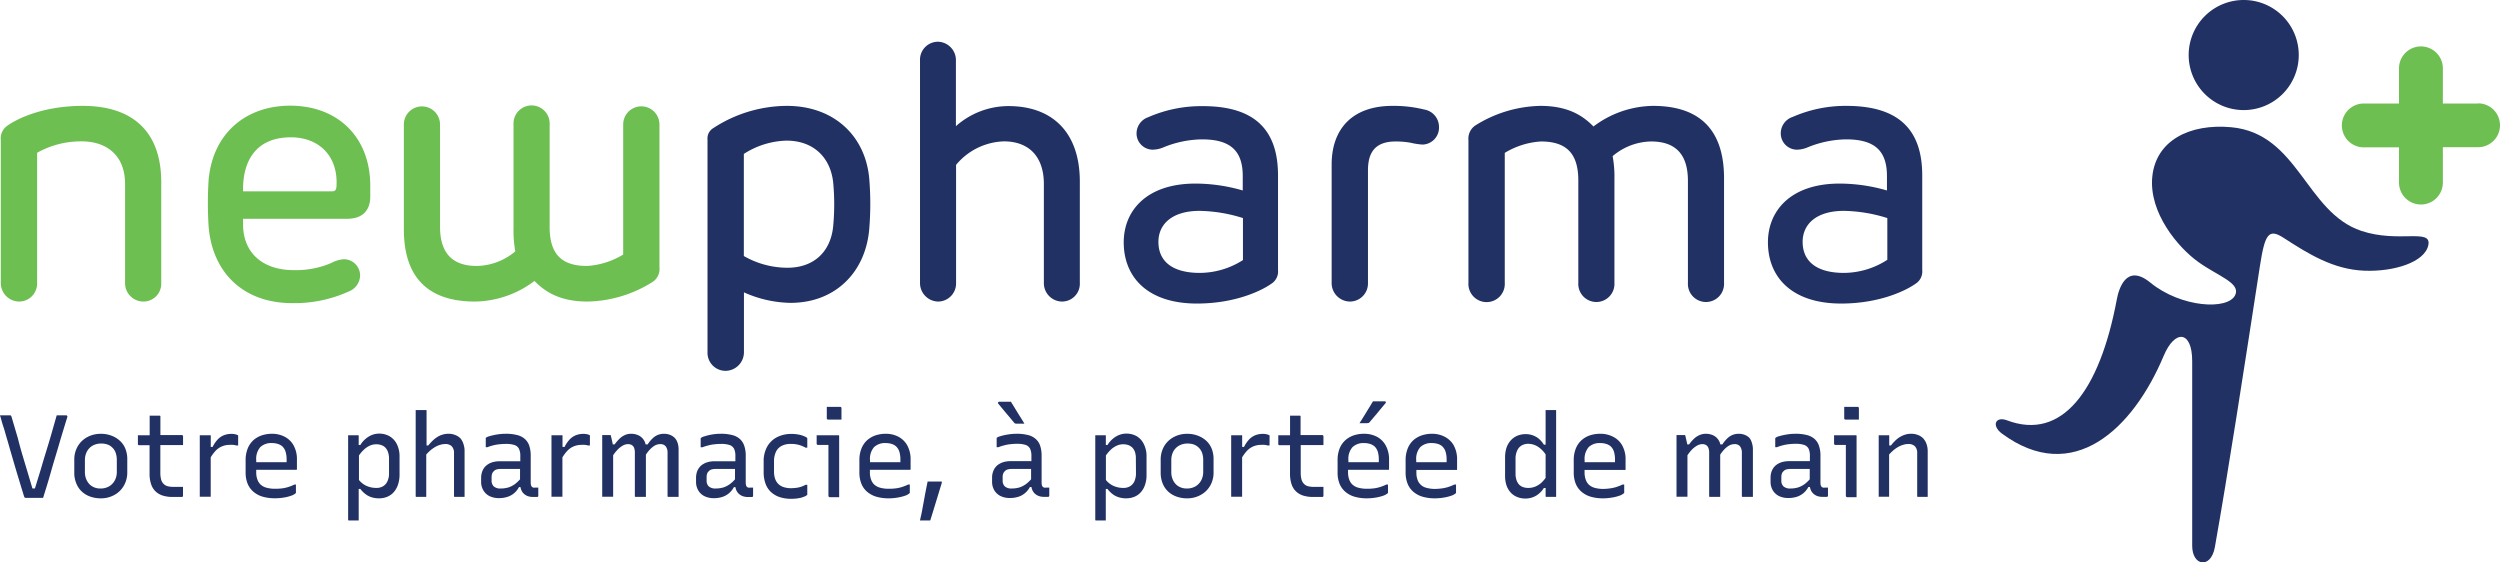 <?xml version="1.0" encoding="UTF-8"?> <svg xmlns="http://www.w3.org/2000/svg" viewBox="0 0 475.54 106.98"><defs><style>.cls-1{fill:#6dbf51;}.cls-2,.cls-3{fill:#213163;}.cls-3{fill-rule:evenodd;}</style></defs><g id="Layer_2" data-name="Layer 2"><g id="Layer_1-2" data-name="Layer 1"><path class="cls-1" d="M30.67,34.64V53.82a3.39,3.39,0,0,1-3.44,3.54,3.49,3.49,0,0,1-3.44-3.54V35c0-5.63-3.71-8.11-8.24-8.11a17,17,0,0,0-8.49,2.17V53.82a3.43,3.43,0,0,1-3.44,3.54A3.53,3.53,0,0,1,.15,53.82V26.64a2.94,2.94,0,0,1,1.34-2.79c2.06-1.44,7-3.71,14.23-3.71C25.62,20.14,30.67,25.4,30.67,34.64Z"></path><path class="cls-1" d="M70.43,35.33v2.06c0,2.51-1.34,4.23-4.44,4.23H46.23v1c0,5.71,4,8.76,9.59,8.76A17,17,0,0,0,63.07,50a5.73,5.73,0,0,1,2.37-.69,3.1,3.1,0,0,1,3.06,3.09,3.36,3.36,0,0,1-2.2,3.06,24.92,24.92,0,0,1-10.69,2.2c-9.55,0-15.32-6.05-15.94-14.77a70.33,70.33,0,0,1,0-8.49c.69-8.83,6.91-14.3,15.57-14.3C64.45,20.14,70.43,26.26,70.43,35.33ZM46.23,36.4H63.11c.61,0,.85-.24.89-.93.38-5.64-3.2-9.35-8.69-9.35C49.12,26.12,46.13,30.07,46.23,36.4Z"></path><path class="cls-2" d="M165.34,33.92a58.06,58.06,0,0,1,0,9.69c-.69,8.08-6.36,14-15,14a22.53,22.53,0,0,1-8.83-2V67a3.54,3.54,0,0,1-3.44,3.54A3.43,3.43,0,0,1,134.58,67V26.53a2.28,2.28,0,0,1,1.1-2.16,25.74,25.74,0,0,1,14-4.23C158.53,20.14,164.58,25.74,165.34,33.92Zm-23.85-4.64V48.7a16.71,16.71,0,0,0,8.28,2.23c5.15,0,8.32-3.16,8.73-8.07a44.26,44.26,0,0,0,0-8c-.45-4.81-3.68-8.11-8.9-8.11A15.66,15.66,0,0,0,141.49,29.28Z"></path><path class="cls-2" d="M181.83,11.52V24a15.06,15.06,0,0,1,10-3.82c8.28,0,13.57,4.92,13.57,14.37V53.78A3.39,3.39,0,0,1,202,57.36a3.5,3.5,0,0,1-3.44-3.58V35c0-5.12-2.75-8.11-7.63-8.11a12.31,12.31,0,0,0-9.07,4.47V53.82a3.44,3.44,0,0,1-3.4,3.54A3.52,3.52,0,0,1,175,53.82V11.52a3.42,3.42,0,0,1,3.43-3.58A3.5,3.5,0,0,1,181.83,11.52Z"></path><path class="cls-2" d="M243.1,33.37v18A2.77,2.77,0,0,1,241.79,54c-1.85,1.3-6.83,3.74-14.12,3.74-9.35,0-13.92-5-13.92-11.65,0-6,4.33-11.17,13.64-11.17a32.4,32.4,0,0,1,9,1.31V33.51c0-4.78-2.27-7-7.76-7a19.93,19.93,0,0,0-7.5,1.59,5.42,5.42,0,0,1-1.85.37,3.09,3.09,0,0,1-3.09-3.05,3.28,3.28,0,0,1,2.23-3.13,25.11,25.11,0,0,1,10.21-2.1C238.05,20.14,243.1,24.13,243.1,33.37ZM220.35,46c0,3.78,2.75,5.91,7.87,5.91a15.34,15.34,0,0,0,8.21-2.44V41.48a28.87,28.87,0,0,0-8.24-1.37C222.82,40.11,220.35,42.75,220.35,46Z"></path><path class="cls-2" d="M270.9,20.83a3.36,3.36,0,0,1,2.82,3.3,3.22,3.22,0,0,1-3.13,3.37,13.3,13.3,0,0,1-2.27-.35,16,16,0,0,0-2.82-.24c-3.5,0-5.29,1.62-5.29,5.47V53.85a3.44,3.44,0,0,1-3.44,3.51,3.51,3.51,0,0,1-3.47-3.51V31.31c0-6.91,4.06-11.17,11.55-11.17A24.11,24.11,0,0,1,270.9,20.83Z"></path><path class="cls-2" d="M327.94,33.89V53.82a3.44,3.44,0,1,1-6.87,0V34.4c0-4.88-2.2-7.49-7-7.49a11.56,11.56,0,0,0-7.32,2.79,21.62,21.62,0,0,1,.34,4.39V53.82a3.44,3.44,0,1,1-6.87,0V34.33c0-5.12-2.24-7.42-7.12-7.42a15,15,0,0,0-6.87,2.17V53.82a3.46,3.46,0,1,1-6.91,0V26.64a3,3,0,0,1,1.34-2.79A24.08,24.08,0,0,1,293,20.14c4.78,0,7.77,1.51,10.1,3.92a19.18,19.18,0,0,1,11.31-3.92C323.92,20.14,327.94,25.33,327.94,33.89Z"></path><path class="cls-1" d="M76.82,43.61V23.68a3.44,3.44,0,1,1,6.88,0V43.1c0,4.88,2.19,7.49,7,7.49a11.66,11.66,0,0,0,7.32-2.78,21.79,21.79,0,0,1-.34-4.4V23.68a3.44,3.44,0,1,1,6.87,0V43.17c0,5.12,2.23,7.42,7.11,7.42a15,15,0,0,0,6.88-2.17V23.68a3.45,3.45,0,1,1,6.9,0V50.86a2.94,2.94,0,0,1-1.34,2.79,24,24,0,0,1-12.33,3.71c-4.78,0-7.77-1.51-10.11-3.92a19.12,19.12,0,0,1-11.3,3.92C80.84,57.36,76.82,52.17,76.82,43.61Z"></path><path class="cls-2" d="M365.64,33.37v18A2.77,2.77,0,0,1,364.33,54c-1.85,1.3-6.84,3.74-14.12,3.74-9.35,0-13.92-5-13.92-11.65,0-6,4.33-11.17,13.64-11.17a32.46,32.46,0,0,1,9,1.31V33.51c0-4.78-2.27-7-7.76-7a19.93,19.93,0,0,0-7.5,1.59,5.42,5.42,0,0,1-1.85.37,3.09,3.09,0,0,1-3.09-3.05A3.28,3.28,0,0,1,341,22.24a25.07,25.07,0,0,1,10.21-2.1C360.59,20.14,365.64,24.13,365.64,33.37ZM342.89,46c0,3.78,2.75,5.91,7.87,5.91A15.34,15.34,0,0,0,359,49.42V41.48a28.88,28.88,0,0,0-8.25-1.37C345.36,40.11,342.89,42.75,342.89,46Z"></path><path class="cls-2" d="M12.67,79H10.79c-.36,1.24-.69,2.41-1,3.5s-.63,2.13-.93,3.11S8.26,87.55,8,88.46s-.54,1.79-.8,2.64c-.19.61-.37,1.22-.56,1.82H6.17q-.37-1.24-.75-2.52l-1-3.34c-.34-1.14-.69-2.35-1-3.62L2.22,79.37a1.86,1.86,0,0,0-.08-.23.15.15,0,0,0-.08-.08A.2.2,0,0,0,2,79H0c.12.4.23.8.34,1.19s.23.78.36,1.16.24.77.34,1.15c.25.85.5,1.69.74,2.54s.49,1.69.73,2.52S3,89.22,3.23,90s.47,1.53.68,2.24.42,1.36.61,2a1.81,1.81,0,0,0,.15.38.38.38,0,0,0,.27.08H8.2c.2-.66.44-1.41.7-2.26s.52-1.72.78-2.65.54-1.88.83-2.84.57-1.9.84-2.83.54-1.81.79-2.63.47-1.54.67-2.16a.42.42,0,0,0,0-.16l-.06-.07A.12.12,0,0,0,12.67,79Z"></path><path class="cls-2" d="M22.85,83.89a4.79,4.79,0,0,0-1.6-1,5.51,5.51,0,0,0-2.06-.37,5.35,5.35,0,0,0-2.6.63,4.63,4.63,0,0,0-1.8,1.74,5,5,0,0,0-.66,2.6v2.45a5.13,5.13,0,0,0,.36,1.95,4.26,4.26,0,0,0,1,1.54,4.5,4.5,0,0,0,1.6,1,5.73,5.73,0,0,0,2.07.36,5.21,5.21,0,0,0,2.59-.64,4.59,4.59,0,0,0,1.8-1.75,5,5,0,0,0,.66-2.58V87.36a5.2,5.2,0,0,0-.36-2A4.1,4.1,0,0,0,22.85,83.89Zm-.63,5.87a3.33,3.33,0,0,1-.37,1.59,2.83,2.83,0,0,1-1.06,1.14,3.18,3.18,0,0,1-1.72.43,2.92,2.92,0,0,1-1.16-.22,2.63,2.63,0,0,1-.9-.6,3.28,3.28,0,0,1-.63-1,3.65,3.65,0,0,1-.23-1.32V87.54a3.45,3.45,0,0,1,.37-1.62,2.8,2.8,0,0,1,1.06-1.13,3.27,3.27,0,0,1,1.72-.42,3.41,3.41,0,0,1,1.19.2,2.41,2.41,0,0,1,.89.58,2.45,2.45,0,0,1,.63,1,4.07,4.07,0,0,1,.21,1.37Z"></path><path class="cls-2" d="M34.58,82.76H30.51V79.28a.16.16,0,0,0,0-.12.2.2,0,0,0-.09-.09.21.21,0,0,0-.12,0H28.47v3.73H26.23v1.66a.29.29,0,0,0,0,.09l.06.07a.24.24,0,0,0,.08.06l.08,0h2v5.41a6.09,6.09,0,0,0,.29,2,3.32,3.32,0,0,0,.86,1.39,3.52,3.52,0,0,0,1.4.8,6.39,6.39,0,0,0,1.9.25h1.66a.25.25,0,0,0,.19-.06.28.28,0,0,0,.06-.18V92.61H33a4.4,4.4,0,0,1-1.1-.12,1.62,1.62,0,0,1-.74-.41,1.82,1.82,0,0,1-.51-.86,5,5,0,0,1-.15-1.33V84.66h4.32V83a.29.29,0,0,0-.07-.18A.24.24,0,0,0,34.58,82.76Z"></path><path class="cls-2" d="M45.13,82.73a2.55,2.55,0,0,0-.46-.14,3.2,3.2,0,0,0-.67-.06,3.86,3.86,0,0,0-1.39.25,3.33,3.33,0,0,0-1.17.78,5.92,5.92,0,0,0-1,1.46h-.35V83a.22.22,0,0,0,0-.13.3.3,0,0,0-.08-.08.21.21,0,0,0-.13,0H38V94.3a.37.37,0,0,0,0,.11.3.3,0,0,0,0,.08l.08,0h2V87a7.79,7.79,0,0,1,.88-1.2,3.68,3.68,0,0,1,1.3-.91,3.86,3.86,0,0,1,1.45-.27,6.38,6.38,0,0,1,.66,0,4.55,4.55,0,0,1,.6.12h.33V83.07a.58.58,0,0,0,0-.21A.23.23,0,0,0,45.13,82.73Z"></path><path class="cls-2" d="M54.12,83.06a5.16,5.16,0,0,0-2.39-.55,6.18,6.18,0,0,0-1.95.31,4.64,4.64,0,0,0-1.6.93,4.37,4.37,0,0,0-1.07,1.58,5.85,5.85,0,0,0-.39,2.23v2.31A5.68,5.68,0,0,0,47.1,92a4,4,0,0,0,1.1,1.53,4.67,4.67,0,0,0,1.75.94,8.13,8.13,0,0,0,2.29.31A10,10,0,0,0,54,94.64a7.9,7.9,0,0,0,1.42-.36,2.41,2.41,0,0,0,.81-.45.24.24,0,0,0,.06-.09.13.13,0,0,0,0-.08V92.17H56a7.43,7.43,0,0,1-1.08.44,6.78,6.78,0,0,1-1.14.27,10.13,10.13,0,0,1-1.45.09,6,6,0,0,1-1.68-.21,2.64,2.64,0,0,1-1.16-.66,2.59,2.59,0,0,1-.55-.95,3.7,3.7,0,0,1-.2-1.28v-.51h7.53a.17.17,0,0,0,.13,0,.3.3,0,0,0,.08-.08.28.28,0,0,0,0-.13V87.5a5.41,5.41,0,0,0-.65-2.81A4.13,4.13,0,0,0,54.12,83.06Zm.4,4.64v.22H48.74v-.38a3.42,3.42,0,0,1,.77-2.49,3,3,0,0,1,2.22-.77,3.71,3.71,0,0,1,1.15.17,2.34,2.34,0,0,1,.87.5,2.41,2.41,0,0,1,.58,1,5.11,5.11,0,0,1,.19,1.5Z"></path><path class="cls-2" d="M74.13,83a3.92,3.92,0,0,0-2-.52,3.69,3.69,0,0,0-1.41.27,4.23,4.23,0,0,0-1.18.73,4.67,4.67,0,0,0-1,1.17h-.31V83a.22.22,0,0,0,0-.13l-.07-.08a.26.26,0,0,0-.14,0H66.22v16a.27.27,0,0,0,0,.12.2.2,0,0,0,.09.09.27.27,0,0,0,.12,0h1.8V93h.31a5,5,0,0,0,1,1,3.74,3.74,0,0,0,1.16.59,4.43,4.43,0,0,0,1.38.2,4,4,0,0,0,1.59-.3,3.32,3.32,0,0,0,1.23-.88,4.05,4.05,0,0,0,.8-1.41A5.91,5.91,0,0,0,76,90.31V86.85a5.19,5.19,0,0,0-.49-2.32A3.65,3.65,0,0,0,74.13,83ZM74,90a3.55,3.55,0,0,1-.3,1.54,2.16,2.16,0,0,1-.83.95,2.4,2.4,0,0,1-1.29.32,4.48,4.48,0,0,1-2-.45,3.93,3.93,0,0,1-1.3-1.06V86.64a6.1,6.1,0,0,1,.83-1,4.25,4.25,0,0,1,1.19-.85,3,3,0,0,1,1.25-.28,2.78,2.78,0,0,1,1,.16,1.93,1.93,0,0,1,.74.46,2.25,2.25,0,0,1,.51.85A3.8,3.8,0,0,1,74,87.16Z"></path><path class="cls-2" d="M87.63,83.44a2.65,2.65,0,0,0-1-.68,3.3,3.3,0,0,0-1.34-.25,3.66,3.66,0,0,0-1.1.16,3.81,3.81,0,0,0-1,.45,5.51,5.51,0,0,0-.9.71,10.34,10.34,0,0,0-.82.9h-.33V78.17a.23.23,0,0,0,0-.13L81,78a.25.25,0,0,0-.13,0h-1.8V94.3a.23.23,0,0,0,0,.13l.09.08a.27.27,0,0,0,.12,0h1.8V86.45c.23-.25.45-.48.67-.68a6.58,6.58,0,0,1,1-.73,4,4,0,0,1,1-.43,3.19,3.19,0,0,1,.95-.15,1.7,1.7,0,0,1,1.23.43,1.83,1.83,0,0,1,.43,1.34V94.3a.23.23,0,0,0,0,.13.24.24,0,0,0,.09.08.27.27,0,0,0,.12,0h1.8v-8.7a4.05,4.05,0,0,0-.21-1.34A3.15,3.15,0,0,0,87.63,83.44Z"></path><path class="cls-2" d="M101.92,92.75h-.1a1.35,1.35,0,0,1-.38,0,.61.61,0,0,1-.26-.15.71.71,0,0,1-.17-.31,1.77,1.77,0,0,1-.06-.49v-5a6.12,6.12,0,0,0-.27-2,3,3,0,0,0-.86-1.31,3.4,3.4,0,0,0-1.47-.74,8.36,8.36,0,0,0-2.14-.24,9.88,9.88,0,0,0-1.74.15,10,10,0,0,0-1.39.32,1.78,1.78,0,0,0-.68.31.43.43,0,0,0,0,.07.18.18,0,0,0,0,.11v1.59h.33a8.34,8.34,0,0,1,1.14-.36A7.41,7.41,0,0,1,95,84.51a10,10,0,0,1,1.24-.07,5,5,0,0,1,1.62.21,1.45,1.45,0,0,1,.85.71,3.05,3.05,0,0,1,.26,1.38v1H95a4.63,4.63,0,0,0-1.44.22,3.3,3.3,0,0,0-1.09.62,2.59,2.59,0,0,0-.7,1,3.45,3.45,0,0,0-.25,1.32v.71a3.07,3.07,0,0,0,.43,1.67,2.86,2.86,0,0,0,1.17,1.09,4,4,0,0,0,1.79.38,5.2,5.2,0,0,0,1.62-.24,3.81,3.81,0,0,0,1.28-.71,4,4,0,0,0,.91-1.15H99a2.44,2.44,0,0,0,.14.5,2,2,0,0,0,.5.76,2.29,2.29,0,0,0,.78.47,3,3,0,0,0,.95.15h.78a.35.35,0,0,0,.18-.05.25.25,0,0,0,.06-.19V92.75h-.45Zm-3-2.27v.69a6.76,6.76,0,0,1-.93.88,4.37,4.37,0,0,1-1.32.68,5.15,5.15,0,0,1-1.43.19,1.89,1.89,0,0,1-1.3-.38,1.48,1.48,0,0,1-.43-1.14v-.67a2.08,2.08,0,0,1,.1-.63,1.11,1.11,0,0,1,.3-.45,1.21,1.21,0,0,1,.54-.35,3,3,0,0,1,.79-.1h3.68Z"></path><path class="cls-2" d="M112.08,82.73a2.55,2.55,0,0,0-.46-.14,3.2,3.2,0,0,0-.67-.06,3.86,3.86,0,0,0-1.39.25,3.33,3.33,0,0,0-1.17.78,5.66,5.66,0,0,0-1,1.46H107V83a.23.23,0,0,0,0-.13.3.3,0,0,0-.08-.08.23.23,0,0,0-.13,0H104.9V94.3a.37.37,0,0,0,0,.11l0,.08a.2.2,0,0,0,.08,0h2V87a7.79,7.79,0,0,1,.89-1.2,3.59,3.59,0,0,1,1.3-.91,3.86,3.86,0,0,1,1.45-.27,6.38,6.38,0,0,1,.66,0,4.9,4.9,0,0,1,.6.12h.33V83.07a.58.58,0,0,0,0-.21A.23.23,0,0,0,112.08,82.73Z"></path><path class="cls-2" d="M128.32,83.27a2.73,2.73,0,0,0-.91-.57,3.29,3.29,0,0,0-1.09-.19,3.37,3.37,0,0,0-1.2.22,3.32,3.32,0,0,0-1,.67,6.15,6.15,0,0,0-.92,1.13h-.41c0-.11-.05-.23-.08-.33a2.47,2.47,0,0,0-.59-.92,2.51,2.51,0,0,0-.91-.57,3.38,3.38,0,0,0-1.17-.2,2.86,2.86,0,0,0-1.19.25,3.54,3.54,0,0,0-1,.69,7.1,7.1,0,0,0-.93,1.08h-.35c-.06-.24-.1-.46-.14-.64s-.15-.68-.27-1.13h-1.61V94.3a.37.37,0,0,0,0,.11.3.3,0,0,0,0,.08.2.2,0,0,0,.08,0h2V86.6a7,7,0,0,1,.74-.95,4.32,4.32,0,0,1,1.06-.87,2.09,2.09,0,0,1,1-.3,1.39,1.39,0,0,1,.75.18,1.1,1.1,0,0,1,.44.53,2.52,2.52,0,0,1,.14.89V94.3a.23.23,0,0,0,0,.13.24.24,0,0,0,.09.08.27.27,0,0,0,.12,0h1.89V86.49a5.89,5.89,0,0,1,.64-.85,4.43,4.43,0,0,1,1-.86,2.14,2.14,0,0,1,1.06-.3,1.29,1.29,0,0,1,1.08.43,2,2,0,0,1,.34,1.26V94.3a.23.23,0,0,0,0,.13l.09.08a.27.27,0,0,0,.12,0h1.89v-9a3.9,3.9,0,0,0-.22-1.35A2.38,2.38,0,0,0,128.32,83.27Z"></path><path class="cls-2" d="M142.81,92.75h-.1a1.32,1.32,0,0,1-.37,0,.65.65,0,0,1-.27-.15.7.7,0,0,1-.16-.31,1.77,1.77,0,0,1-.06-.49v-5a5.83,5.83,0,0,0-.28-2,3,3,0,0,0-.85-1.31,3.46,3.46,0,0,0-1.47-.74,8.36,8.36,0,0,0-2.14-.24,9.72,9.72,0,0,0-1.74.15A10.18,10.18,0,0,0,134,83a1.71,1.71,0,0,0-.67.31l-.05.07a.31.31,0,0,0,0,.11v1.59h.33a8.93,8.93,0,0,1,1.15-.36,7.21,7.21,0,0,1,1.16-.21,10,10,0,0,1,1.24-.07,5,5,0,0,1,1.62.21,1.48,1.48,0,0,1,.85.71,3.07,3.07,0,0,1,.25,1.38v1h-4a4.63,4.63,0,0,0-1.44.22,3.35,3.35,0,0,0-1.1.62,2.83,2.83,0,0,0-.7,1,3.45,3.45,0,0,0-.24,1.32v.71a3.16,3.16,0,0,0,.42,1.67A2.83,2.83,0,0,0,134,94.38a4,4,0,0,0,1.79.38,5.2,5.2,0,0,0,1.62-.24,3.76,3.76,0,0,0,1.27-.71,4.06,4.06,0,0,0,.92-1.15h.29a2.44,2.44,0,0,0,.13.5,2.12,2.12,0,0,0,.51.76,2.2,2.2,0,0,0,.78.47,2.91,2.91,0,0,0,.95.15H143a.3.3,0,0,0,.18-.05.22.22,0,0,0,.07-.19V92.75h-.46Zm-3-2.27v.69a5.79,5.79,0,0,1-.93.88,4.26,4.26,0,0,1-1.32.68,5.07,5.07,0,0,1-1.42.19,1.89,1.89,0,0,1-1.3-.38,1.45,1.45,0,0,1-.43-1.14v-.67a1.81,1.81,0,0,1,.1-.63.94.94,0,0,1,.3-.45,1.15,1.15,0,0,1,.54-.35,2.92,2.92,0,0,1,.79-.1h3.67Z"></path><path class="cls-2" d="M153.52,83.29A1.69,1.69,0,0,0,153,83a4.05,4.05,0,0,0-1-.32,7.05,7.05,0,0,0-1.47-.14,5.91,5.91,0,0,0-2.71.61,4.56,4.56,0,0,0-1.88,1.79,5.62,5.62,0,0,0-.68,2.85v2a6.2,6.2,0,0,0,.34,2.16,4,4,0,0,0,1,1.59,4.5,4.5,0,0,0,1.66,1,6.9,6.9,0,0,0,2.22.34,8.24,8.24,0,0,0,1.53-.13,4.28,4.28,0,0,0,1-.3,1.75,1.75,0,0,0,.55-.33.2.2,0,0,0,0-.09.25.25,0,0,0,0-.08V92.22h-.33a5.84,5.84,0,0,1-.76.34,4.85,4.85,0,0,1-.91.22,7.63,7.63,0,0,1-1.14.08,4.26,4.26,0,0,1-1.35-.2,2.59,2.59,0,0,1-1-.58,2.63,2.63,0,0,1-.63-1,4.25,4.25,0,0,1-.21-1.4V87.83a4.32,4.32,0,0,1,.37-1.9,2.46,2.46,0,0,1,1.09-1.12,3.66,3.66,0,0,1,1.73-.37,5.61,5.61,0,0,1,1.63.21,6.16,6.16,0,0,1,1.18.5h.33V83.53a.45.45,0,0,0,0-.13A.23.23,0,0,0,153.52,83.29Z"></path><path class="cls-2" d="M159.54,82.79a.27.27,0,0,0-.12,0h-4.08v1.59a.23.23,0,0,0,.07.18.24.24,0,0,0,.17.07h2v9.7a.23.23,0,0,0,.08.16.21.21,0,0,0,.17.08h1.79V83a.24.24,0,0,0,0-.12A.26.26,0,0,0,159.54,82.79Z"></path><path class="cls-2" d="M159.82,77.39h-2.55v2.18a.24.24,0,0,0,.06.17.24.24,0,0,0,.18.07h2.55V77.64a.23.23,0,0,0-.07-.18A.24.24,0,0,0,159.82,77.39Z"></path><path class="cls-2" d="M170.87,83.06a5.16,5.16,0,0,0-2.39-.55,6.13,6.13,0,0,0-1.95.31,4.64,4.64,0,0,0-1.6.93,4.25,4.25,0,0,0-1.07,1.58,5.85,5.85,0,0,0-.39,2.23v2.31a5.68,5.68,0,0,0,.38,2.14,3.93,3.93,0,0,0,1.09,1.53,4.75,4.75,0,0,0,1.75.94,8.25,8.25,0,0,0,2.3.31,10,10,0,0,0,1.78-.15,8.12,8.12,0,0,0,1.42-.36,2.41,2.41,0,0,0,.81-.45.24.24,0,0,0,.06-.09.12.12,0,0,0,0-.08V92.17h-.33a7.92,7.92,0,0,1-1.08.44,6.78,6.78,0,0,1-1.14.27,10.13,10.13,0,0,1-1.45.09,6,6,0,0,1-1.68-.21,2.64,2.64,0,0,1-1.16-.66,2.46,2.46,0,0,1-.55-.95,3.7,3.7,0,0,1-.2-1.28v-.51H173a.17.17,0,0,0,.13,0,.3.3,0,0,0,.08-.08.28.28,0,0,0,0-.13V87.5a5.51,5.51,0,0,0-.65-2.81A4.19,4.19,0,0,0,170.87,83.06Zm.4,4.64v.22h-5.78v-.38a3.38,3.38,0,0,1,.77-2.49,3,3,0,0,1,2.22-.77,3.71,3.71,0,0,1,1.15.17,2.22,2.22,0,0,1,.86.5,2.43,2.43,0,0,1,.59,1,5.11,5.11,0,0,1,.19,1.5Z"></path><path class="cls-2" d="M179,91.6h-2.55c-.13.63-.26,1.26-.38,1.88s-.23,1.23-.34,1.84-.23,1.22-.34,1.84S175.11,98.4,175,99h1.77a.33.33,0,0,0,.15,0,.23.23,0,0,0,.07-.13l.55-1.77c.18-.6.37-1.21.55-1.8s.37-1.19.54-1.77.35-1.13.51-1.66a.27.27,0,0,0,0-.15.11.11,0,0,0,0-.1A.23.23,0,0,0,179,91.6Z"></path><path class="cls-2" d="M199.13,92.75H199a1.35,1.35,0,0,1-.38,0,.72.72,0,0,1-.27-.15.7.7,0,0,1-.16-.31,1.77,1.77,0,0,1-.06-.49v-5a6.12,6.12,0,0,0-.27-2,3,3,0,0,0-.86-1.31,3.4,3.4,0,0,0-1.47-.74,8.36,8.36,0,0,0-2.14-.24,9.88,9.88,0,0,0-1.74.15,9.68,9.68,0,0,0-1.39.32,1.78,1.78,0,0,0-.68.31.43.43,0,0,0,0,.07.18.18,0,0,0,0,.11v1.59h.34a8.34,8.34,0,0,1,1.14-.36,7.21,7.21,0,0,1,1.16-.21,10,10,0,0,1,1.24-.07,5,5,0,0,1,1.62.21,1.45,1.45,0,0,1,.85.71,3.05,3.05,0,0,1,.26,1.38v1h-4a4.63,4.63,0,0,0-1.44.22,3.46,3.46,0,0,0-1.1.62,2.68,2.68,0,0,0-.69,1,3.27,3.27,0,0,0-.25,1.32v.71a3.16,3.16,0,0,0,.42,1.67,2.89,2.89,0,0,0,1.18,1.09,4,4,0,0,0,1.79.38,5.2,5.2,0,0,0,1.62-.24,3.67,3.67,0,0,0,1.27-.71,3.89,3.89,0,0,0,.92-1.15h.29a2.44,2.44,0,0,0,.13.5,2.12,2.12,0,0,0,.51.76,2.29,2.29,0,0,0,.78.47,2.91,2.91,0,0,0,.95.15h.78a.29.29,0,0,0,.17-.05.22.22,0,0,0,.07-.19V92.75h-.45Zm-3-2.27v.69a6.76,6.76,0,0,1-.93.88,4.37,4.37,0,0,1-1.32.68,5.15,5.15,0,0,1-1.43.19,1.89,1.89,0,0,1-1.3-.38,1.48,1.48,0,0,1-.43-1.14v-.67a1.81,1.81,0,0,1,.1-.63,1.11,1.11,0,0,1,.3-.45,1.21,1.21,0,0,1,.54-.35,3,3,0,0,1,.79-.1h3.68Z"></path><path class="cls-2" d="M190.9,78c.29.36.6.73.92,1.1l1.09,1.31a.38.38,0,0,0,.15.12.41.41,0,0,0,.23.06h1.57c-.26-.45-.54-.9-.84-1.37s-.58-.93-.86-1.39-.57-.94-.87-1.41h-2.24a.2.2,0,0,0-.2.14.26.26,0,0,0,.05.24C190.27,77.25,190.6,77.65,190.9,78Z"></path><path class="cls-2" d="M216.26,83a3.88,3.88,0,0,0-2-.52,3.62,3.62,0,0,0-1.41.27,4.28,4.28,0,0,0-1.19.73,4.9,4.9,0,0,0-1,1.17h-.31V83a.23.23,0,0,0,0-.13.3.3,0,0,0-.08-.08.23.23,0,0,0-.13,0h-1.8v16a.19.19,0,0,0,0,.12.24.24,0,0,0,.08.09.28.28,0,0,0,.13,0h1.79V93h.31a5.59,5.59,0,0,0,1,1,3.79,3.79,0,0,0,1.17.59,4.37,4.37,0,0,0,1.37.2,4.11,4.11,0,0,0,1.6-.3,3.32,3.32,0,0,0,1.23-.88,4,4,0,0,0,.79-1.41,5.64,5.64,0,0,0,.28-1.86V86.85a5.06,5.06,0,0,0-.49-2.32A3.52,3.52,0,0,0,216.26,83Zm-.18,7a3.71,3.71,0,0,1-.29,1.54,2.16,2.16,0,0,1-.83.95,2.42,2.42,0,0,1-1.29.32,4.48,4.48,0,0,1-2-.45,4,4,0,0,1-1.31-1.06V86.64a6.63,6.63,0,0,1,.83-1,4.15,4.15,0,0,1,1.2-.85,2.89,2.89,0,0,1,1.25-.28,2.78,2.78,0,0,1,1,.16,2.1,2.1,0,0,1,.74.46,2.25,2.25,0,0,1,.51.85,3.81,3.81,0,0,1,.17,1.23Z"></path><path class="cls-2" d="M229.5,83.89a4.84,4.84,0,0,0-1.61-1,5.47,5.47,0,0,0-2.06-.37,5.31,5.31,0,0,0-2.59.63,4.66,4.66,0,0,0-1.81,1.74,5.09,5.09,0,0,0-.65,2.6v2.45a5.33,5.33,0,0,0,.35,1.95,4.28,4.28,0,0,0,1,1.54,4.5,4.5,0,0,0,1.6,1,5.68,5.68,0,0,0,2.06.36,5.18,5.18,0,0,0,2.59-.64,4.62,4.62,0,0,0,1.81-1.75,5,5,0,0,0,.65-2.58V87.36a5.4,5.4,0,0,0-.35-2A4.22,4.22,0,0,0,229.5,83.89Zm-.63,5.87a3.33,3.33,0,0,1-.37,1.59,2.9,2.9,0,0,1-1.06,1.14,3.21,3.21,0,0,1-1.72.43,2.86,2.86,0,0,1-1.16-.22,2.54,2.54,0,0,1-.9-.6,2.94,2.94,0,0,1-.63-1,3.45,3.45,0,0,1-.23-1.32V87.54a3.57,3.57,0,0,1,.36-1.62,2.9,2.9,0,0,1,1.07-1.13,3.23,3.23,0,0,1,1.71-.42,3.47,3.47,0,0,1,1.2.2,2.7,2.7,0,0,1,1.52,1.58,4.07,4.07,0,0,1,.21,1.37Z"></path><path class="cls-2" d="M241.32,82.73a2.55,2.55,0,0,0-.46-.14,3.2,3.2,0,0,0-.67-.06,3.9,3.9,0,0,0-1.39.25,3.33,3.33,0,0,0-1.17.78,5.92,5.92,0,0,0-1,1.46h-.35V83a.22.22,0,0,0,0-.13l-.07-.08a.26.26,0,0,0-.14,0h-1.88V94.3a.37.37,0,0,0,0,.11.3.3,0,0,0,0,.08l.08,0h2V87a7.79,7.79,0,0,1,.88-1.2,3.68,3.68,0,0,1,1.3-.91,3.86,3.86,0,0,1,1.45-.27,6.38,6.38,0,0,1,.66,0,4.25,4.25,0,0,1,.6.12h.33V83.07a.58.58,0,0,0,0-.21A.23.23,0,0,0,241.32,82.73Z"></path><path class="cls-2" d="M251.46,82.76h-4.07V79.28a.16.16,0,0,0,0-.12.24.24,0,0,0-.08-.09.28.28,0,0,0-.13,0h-1.79v3.73h-2.24v1.66a.29.29,0,0,0,0,.09l.06.07a.24.24,0,0,0,.08.06l.09,0h2v5.41a6.36,6.36,0,0,0,.29,2,3.32,3.32,0,0,0,.86,1.39,3.52,3.52,0,0,0,1.4.8,6.39,6.39,0,0,0,1.9.25h1.66a.24.24,0,0,0,.19-.06.28.28,0,0,0,.06-.18V92.61h-1.82a4.4,4.4,0,0,1-1.1-.12,1.62,1.62,0,0,1-.74-.41,2,2,0,0,1-.51-.86,5,5,0,0,1-.15-1.33V84.66h4.32V83a.24.24,0,0,0-.07-.18A.24.24,0,0,0,251.46,82.76Z"></path><path class="cls-2" d="M260.13,80.45a.59.59,0,0,0,.23,0,.44.44,0,0,0,.14-.13l1.11-1.3.92-1.11,1-1.2a.21.21,0,0,0,.07-.24c0-.09-.1-.13-.22-.13h-2.22c-.28.47-.56.94-.85,1.4l-.86,1.4-.85,1.36h1.55Z"></path><path class="cls-2" d="M261.88,83.06a5.23,5.23,0,0,0-2.4-.55,6.22,6.22,0,0,0-2,.31,4.69,4.69,0,0,0-1.59.93,4.27,4.27,0,0,0-1.08,1.58,6.05,6.05,0,0,0-.38,2.23v2.31a5.68,5.68,0,0,0,.37,2.14,4,4,0,0,0,1.1,1.53,4.67,4.67,0,0,0,1.75.94,8.18,8.18,0,0,0,2.29.31,10.13,10.13,0,0,0,1.79-.15,8,8,0,0,0,1.41-.36,2.41,2.41,0,0,0,.81-.45l.07-.09a.24.24,0,0,0,0-.08V92.17h-.33a7.54,7.54,0,0,1-1.09.44,6.34,6.34,0,0,1-1.14.27,10,10,0,0,1-1.45.09,6,6,0,0,1-1.67-.21,2.59,2.59,0,0,1-1.16-.66,2.47,2.47,0,0,1-.56-.95,4,4,0,0,1-.2-1.28v-.51H264a.2.2,0,0,0,.14,0l.08-.08a.28.28,0,0,0,0-.13V87.5a5.41,5.41,0,0,0-.66-2.81A4.11,4.11,0,0,0,261.88,83.06Zm.39,4.64v.22h-5.78v-.38a3.38,3.38,0,0,1,.78-2.49,3,3,0,0,1,2.21-.77,3.71,3.71,0,0,1,1.15.17,2.34,2.34,0,0,1,.87.5,2.54,2.54,0,0,1,.59,1,5.5,5.5,0,0,1,.18,1.5Z"></path><path class="cls-2" d="M274.77,83.06a5.16,5.16,0,0,0-2.39-.55,6.13,6.13,0,0,0-1.95.31,4.64,4.64,0,0,0-1.6.93,4.25,4.25,0,0,0-1.07,1.58,5.85,5.85,0,0,0-.39,2.23v2.31a5.68,5.68,0,0,0,.38,2.14,3.93,3.93,0,0,0,1.09,1.53,4.75,4.75,0,0,0,1.75.94,8.2,8.2,0,0,0,2.3.31,10,10,0,0,0,1.78-.15,8.12,8.12,0,0,0,1.42-.36,2.41,2.41,0,0,0,.81-.45.24.24,0,0,0,.06-.09.12.12,0,0,0,0-.08V92.17h-.33a7.92,7.92,0,0,1-1.08.44,6.78,6.78,0,0,1-1.14.27A10.18,10.18,0,0,1,273,93a6,6,0,0,1-1.67-.21,2.37,2.37,0,0,1-1.72-1.61,4,4,0,0,1-.19-1.28v-.51h7.53a.17.17,0,0,0,.13,0,.3.3,0,0,0,.08-.08.28.28,0,0,0,0-.13V87.5a5.51,5.51,0,0,0-.65-2.81A4.19,4.19,0,0,0,274.77,83.06Zm.4,4.64v.22h-5.78v-.38a3.38,3.38,0,0,1,.77-2.49,3,3,0,0,1,2.22-.77,3.75,3.75,0,0,1,1.15.17,2.22,2.22,0,0,1,.86.5,2.43,2.43,0,0,1,.59,1,5.11,5.11,0,0,1,.19,1.5Z"></path><path class="cls-2" d="M295.92,78a.21.21,0,0,0-.13,0H294v6.58h-.33a5,5,0,0,0-.92-1.09,3.81,3.81,0,0,0-1.15-.67,3.86,3.86,0,0,0-1.41-.24,4.1,4.1,0,0,0-1.59.31,3.67,3.67,0,0,0-1.24.89,4.12,4.12,0,0,0-.8,1.39,6,6,0,0,0-.27,1.87v3.47a5.66,5.66,0,0,0,.27,1.82,3.91,3.91,0,0,0,.79,1.35,3.32,3.32,0,0,0,1.23.85,4,4,0,0,0,1.56.3,4.09,4.09,0,0,0,1.41-.24,3.78,3.78,0,0,0,1.18-.69,4.3,4.3,0,0,0,.94-1.08H294V94.3a.23.23,0,0,0,0,.13.24.24,0,0,0,.09.08.27.27,0,0,0,.12,0H296V78.17a.22.22,0,0,0,0-.13A.3.3,0,0,0,295.92,78ZM294,87.22V90.9a6.15,6.15,0,0,1-.8.92,4,4,0,0,1-1.22.76,3.43,3.43,0,0,1-1.26.23,3.05,3.05,0,0,1-1-.15,2,2,0,0,1-.75-.47,2.42,2.42,0,0,1-.5-.85,3.78,3.78,0,0,1-.19-1.23V87.3a3.62,3.62,0,0,1,.3-1.56,2.11,2.11,0,0,1,.85-1,2.47,2.47,0,0,1,1.27-.32,3.45,3.45,0,0,1,1.9.59A5.15,5.15,0,0,1,294,86.43Z"></path><path class="cls-2" d="M306.8,83.06a5.16,5.16,0,0,0-2.39-.55,6.22,6.22,0,0,0-2,.31,4.51,4.51,0,0,0-1.59.93,4.27,4.27,0,0,0-1.08,1.58,5.85,5.85,0,0,0-.39,2.23v2.31a5.68,5.68,0,0,0,.38,2.14,4,4,0,0,0,1.1,1.53,4.67,4.67,0,0,0,1.75.94,8.13,8.13,0,0,0,2.29.31,10,10,0,0,0,1.78-.15,7.9,7.9,0,0,0,1.42-.36,2.41,2.41,0,0,0,.81-.45l.07-.09a.24.24,0,0,0,0-.08V92.17h-.33a8,8,0,0,1-1.09.44,6.34,6.34,0,0,1-1.14.27A10.13,10.13,0,0,1,305,93a6.07,6.07,0,0,1-1.68-.21,2.7,2.7,0,0,1-1.16-.66,2.59,2.59,0,0,1-.55-.95,4,4,0,0,1-.2-1.28v-.51H309a.17.17,0,0,0,.13,0,.3.3,0,0,0,.08-.08.28.28,0,0,0,0-.13V87.5a5.41,5.41,0,0,0-.66-2.81A4.08,4.08,0,0,0,306.8,83.06Zm.4,4.64v.22h-5.78v-.38a3.42,3.42,0,0,1,.77-2.49,3,3,0,0,1,2.22-.77,3.71,3.71,0,0,1,1.15.17,2.34,2.34,0,0,1,.87.5,2.41,2.41,0,0,1,.58,1,5.11,5.11,0,0,1,.19,1.5Z"></path><path class="cls-2" d="M332.75,83.27a2.68,2.68,0,0,0-.92-.57,3.18,3.18,0,0,0-1.08-.19,3.37,3.37,0,0,0-1.2.22,3.32,3.32,0,0,0-1,.67,6.15,6.15,0,0,0-.92,1.13h-.41c0-.11-.05-.23-.08-.33a2.6,2.6,0,0,0-.59-.92,2.51,2.51,0,0,0-.91-.57,3.42,3.42,0,0,0-1.17-.2,2.86,2.86,0,0,0-1.19.25,3.54,3.54,0,0,0-1.05.69,7.1,7.1,0,0,0-.93,1.08h-.35c-.06-.24-.1-.46-.14-.64s-.15-.68-.27-1.13H318.9V94.3a.37.37,0,0,0,0,.11.3.3,0,0,0,0,.08l.08,0h2V86.6a7.84,7.84,0,0,1,.73-.95,4.55,4.55,0,0,1,1.07-.87,2.09,2.09,0,0,1,1-.3,1.39,1.39,0,0,1,.75.18,1.08,1.08,0,0,1,.43.53,2.3,2.3,0,0,1,.15.89V94.3a.23.23,0,0,0,0,.13.24.24,0,0,0,.09.08.27.27,0,0,0,.12,0h1.89V86.49a5.89,5.89,0,0,1,.64-.85,4.24,4.24,0,0,1,1-.86,2.14,2.14,0,0,1,1.06-.3,1.29,1.29,0,0,1,1.08.43,2,2,0,0,1,.34,1.26V94.3a.23.23,0,0,0,0,.13l.09.08a.27.27,0,0,0,.12,0h1.89v-9a3.9,3.9,0,0,0-.22-1.35A2.38,2.38,0,0,0,332.75,83.27Z"></path><path class="cls-2" d="M347.24,92.75h-.1a1.32,1.32,0,0,1-.37,0,.59.59,0,0,1-.27-.15.83.83,0,0,1-.17-.31,2.31,2.31,0,0,1-.05-.49v-5a5.83,5.83,0,0,0-.28-2,3,3,0,0,0-.85-1.31,3.52,3.52,0,0,0-1.47-.74,8.36,8.36,0,0,0-2.14-.24,9.72,9.72,0,0,0-1.74.15,10.18,10.18,0,0,0-1.4.32,1.71,1.71,0,0,0-.67.31l-.05.07a.31.31,0,0,0,0,.11v1.59H338a9.31,9.31,0,0,1,1.14-.36,7.54,7.54,0,0,1,1.17-.21,10,10,0,0,1,1.24-.07,5,5,0,0,1,1.62.21,1.48,1.48,0,0,1,.85.71,3.07,3.07,0,0,1,.25,1.38v1h-4a4.63,4.63,0,0,0-1.44.22,3.35,3.35,0,0,0-1.1.62,2.83,2.83,0,0,0-.7,1,3.45,3.45,0,0,0-.24,1.32v.71a3.16,3.16,0,0,0,.42,1.67,2.86,2.86,0,0,0,1.17,1.09,4,4,0,0,0,1.8.38,5.2,5.2,0,0,0,1.62-.24,3.76,3.76,0,0,0,1.27-.71,4.06,4.06,0,0,0,.92-1.15h.29a2.44,2.44,0,0,0,.13.5,2.12,2.12,0,0,0,.51.76,2.25,2.25,0,0,0,.77.47,3,3,0,0,0,1,.15h.77a.3.3,0,0,0,.18-.05.26.26,0,0,0,.07-.19V92.75h-.46Zm-3-2.27v.69a6.24,6.24,0,0,1-.93.88,4.37,4.37,0,0,1-1.32.68,5.09,5.09,0,0,1-1.43.19,1.88,1.88,0,0,1-1.29-.38,1.45,1.45,0,0,1-.43-1.14v-.67a1.81,1.81,0,0,1,.1-.63.94.94,0,0,1,.3-.45,1.11,1.11,0,0,1,.54-.35,2.9,2.9,0,0,1,.78-.1h3.68Z"></path><path class="cls-2" d="M353.07,82.79a.27.27,0,0,0-.12,0h-4.08v1.59a.23.23,0,0,0,.07.18.24.24,0,0,0,.17.07h2v9.7a.23.23,0,0,0,.08.16.21.21,0,0,0,.17.08h1.79V83a.24.24,0,0,0,0-.12A.38.38,0,0,0,353.07,82.79Z"></path><path class="cls-2" d="M353.34,77.39H350.8v2.18a.24.24,0,0,0,.06.17.24.24,0,0,0,.18.07h2.55V77.64a.23.23,0,0,0-.07-.18A.25.25,0,0,0,353.34,77.39Z"></path><path class="cls-2" d="M366.47,84.5a3.15,3.15,0,0,0-.6-1.06,2.62,2.62,0,0,0-1-.68,3.34,3.34,0,0,0-1.34-.25,3.72,3.72,0,0,0-1.46.28,4.55,4.55,0,0,0-1.28.77,7.66,7.66,0,0,0-1.09,1.17h-.34V83a.23.23,0,0,0,0-.13.3.3,0,0,0-.08-.08.23.23,0,0,0-.13,0h-1.79V94.3a.37.37,0,0,0,0,.11s0,0,0,.08a.2.2,0,0,0,.08,0h1.9V86.45c.23-.25.46-.48.68-.68a6.06,6.06,0,0,1,1-.73,4.37,4.37,0,0,1,1-.43,3.19,3.19,0,0,1,1-.15,1.7,1.7,0,0,1,1.23.43,1.83,1.83,0,0,1,.43,1.34V94.3a.22.22,0,0,0,0,.13.24.24,0,0,0,.09.08.21.21,0,0,0,.12,0h1.79v-8.7A4.05,4.05,0,0,0,366.47,84.5Z"></path><path class="cls-3" d="M449.17,43.92c7.13,2.37,13.38-.56,12.74,2.69s-6.52,5.12-12.24,4.88c-5.87-.25-10.59-3.2-15.28-6.24-2.81-1.82-3.56-.83-4.5,5.24-3.09,20-6,39-8.59,53.6-.75,4.16-4.31,3.62-4.31-.28V68.68c0-5.77-3.26-6.12-5.42-1-5.84,13.92-17.25,24.79-30.79,14.78-2-1.5-1.23-3.34,1-2.5,10.42,3.93,17.6-5.54,20.87-23,.34-1.84,1.73-7,6.38-3.2,5.81,4.75,14.81,5.31,16.16,2.33,1-2.29-3.3-3.57-7-6.23-3.89-2.77-9.48-9.41-8.79-16.26s7.05-10.12,15-9.4C437.19,25.36,438.59,40.4,449.17,43.92Z"></path><path class="cls-1" d="M471.37,19.69h-6.7V13a4.17,4.17,0,1,0-8.34,0v6.69h-6.7a4.17,4.17,0,0,0,0,8.34h6.7v6.7a4.17,4.17,0,0,0,8.34,0V28h6.7a4.17,4.17,0,1,0,0-8.34Z"></path><path class="cls-2" d="M437.26,10.53A10.47,10.47,0,1,1,426.85,0,10.46,10.46,0,0,1,437.26,10.53Z"></path></g></g></svg> 